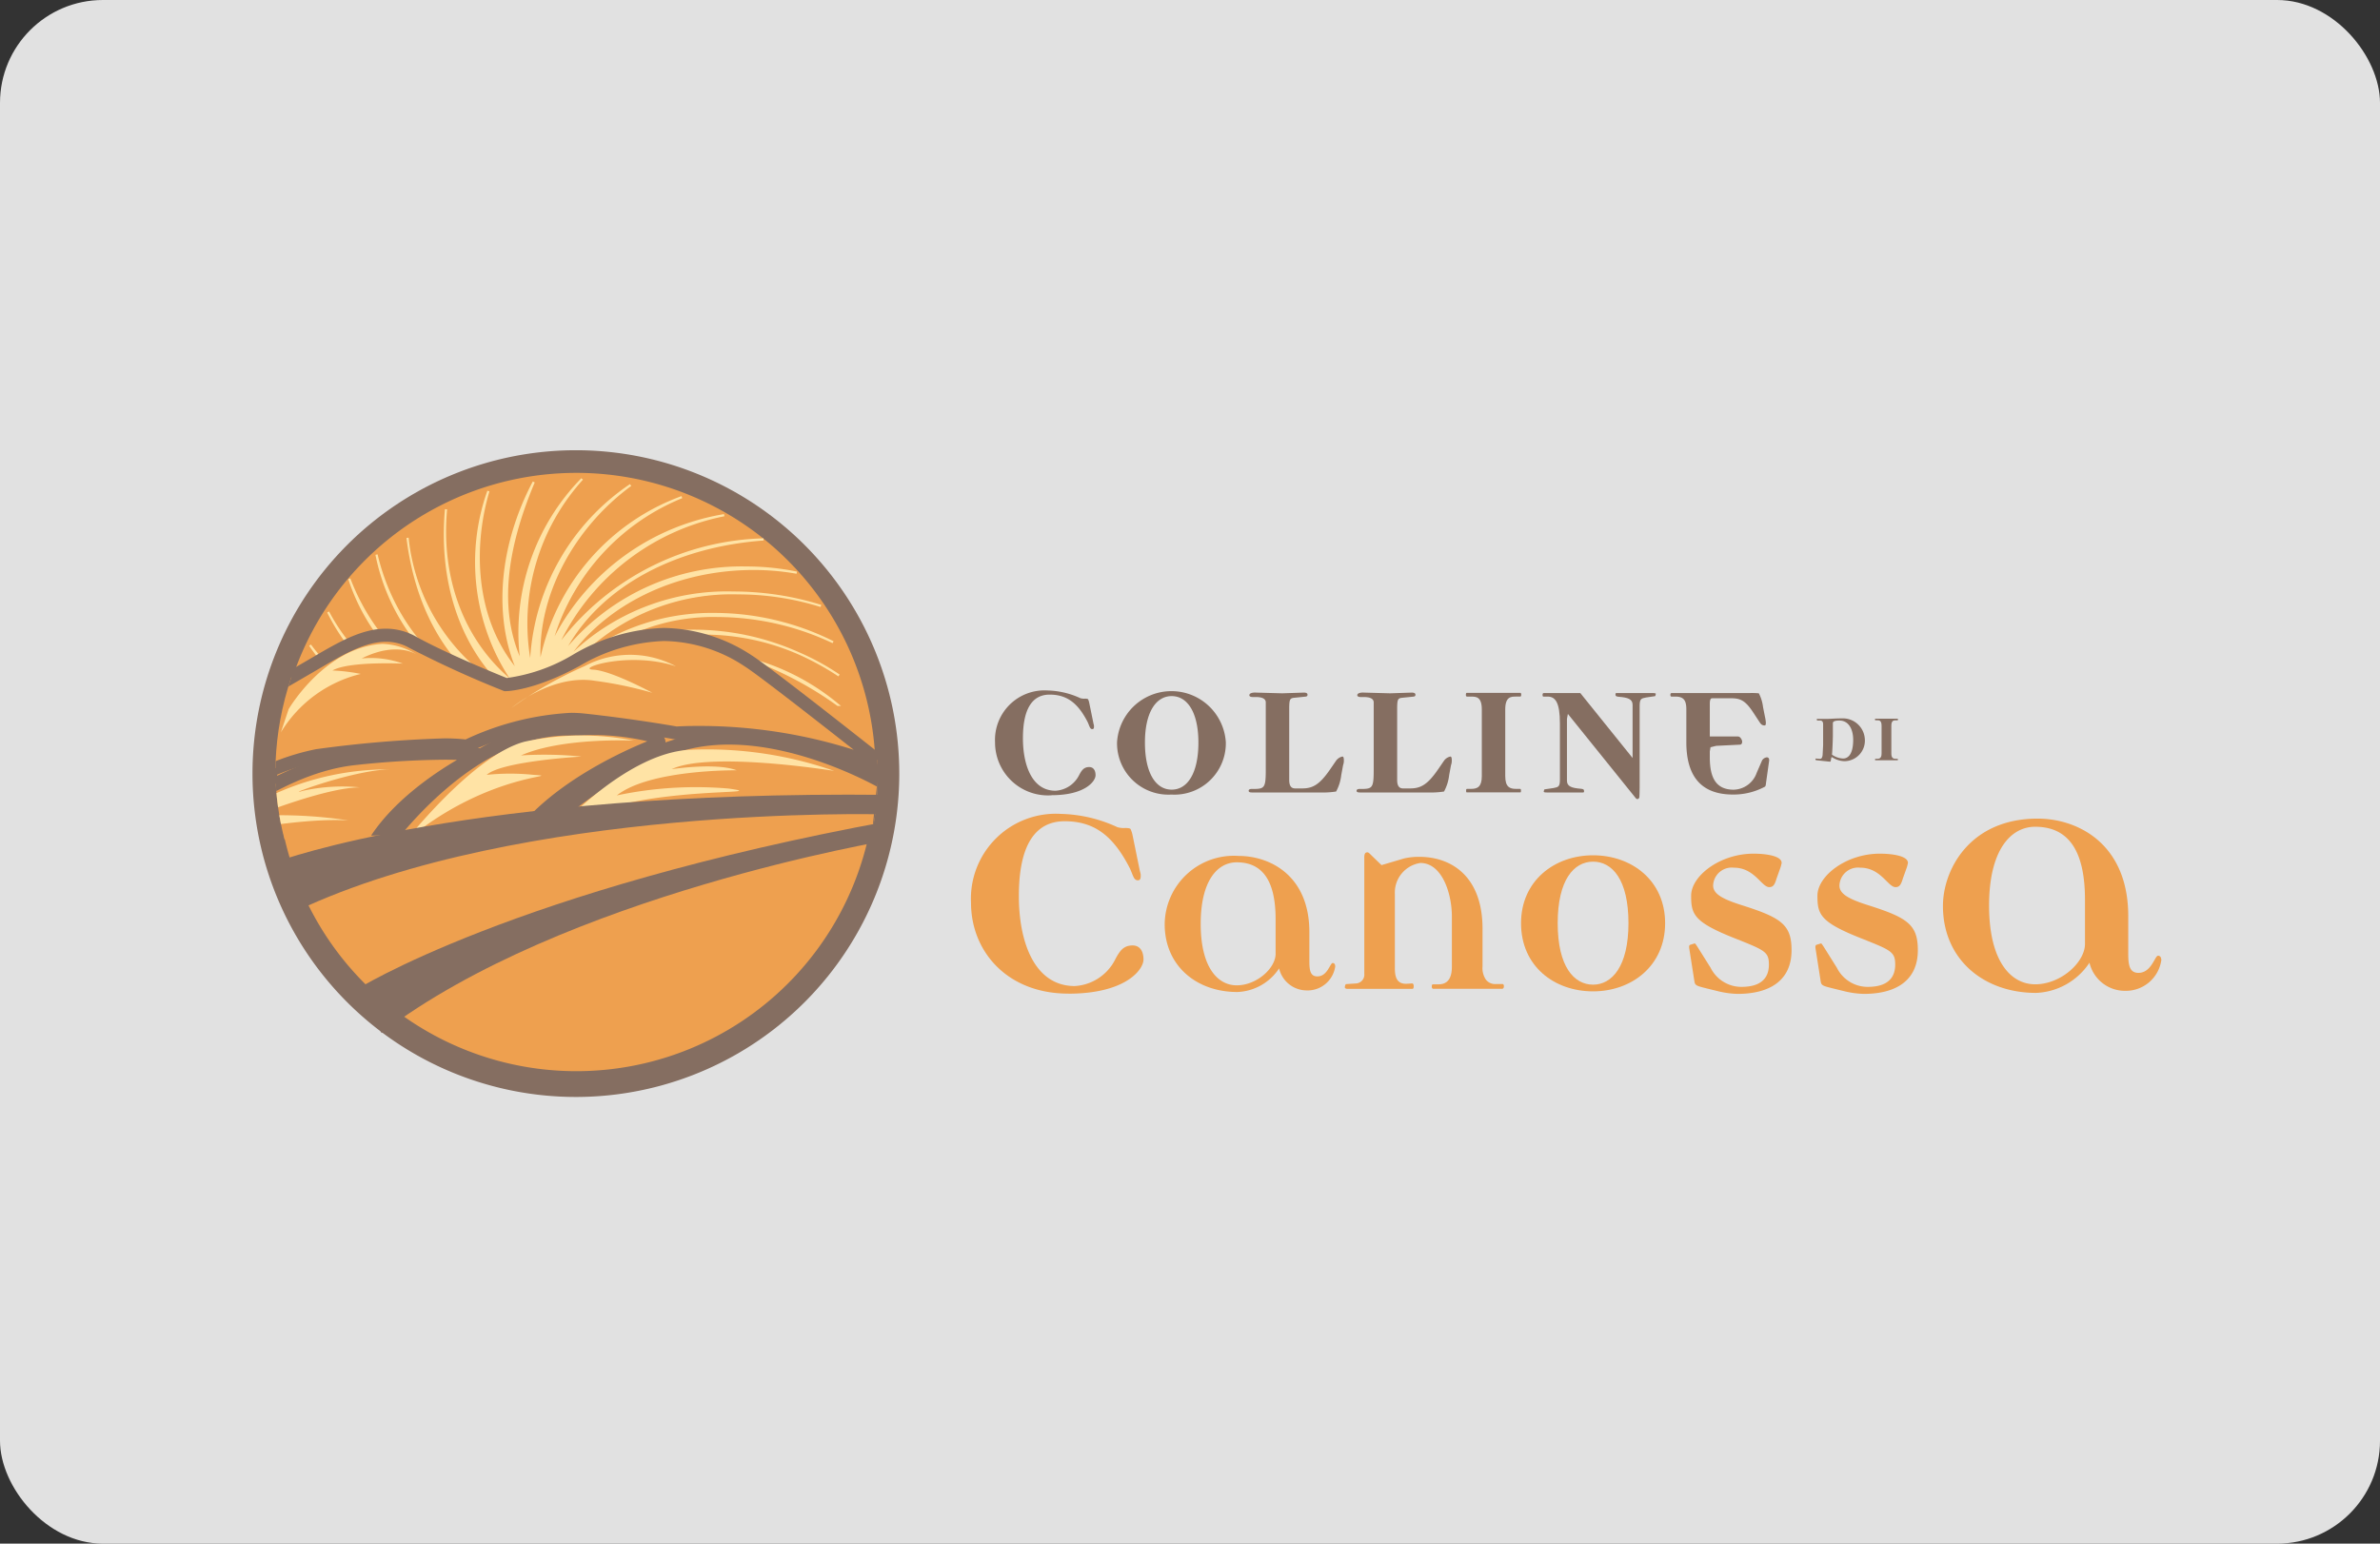 <?xml version="1.0" encoding="utf-8"?>
<svg xmlns="http://www.w3.org/2000/svg" xmlns:xlink="http://www.w3.org/1999/xlink" width="185" height="120" viewBox="0 0 185 120">
  <rect x="0" y="0" width="185" height="120" fill="#333333" stroke="none"/>
  <defs>
    <clipPath id="clip-path">
      <rect id="Rettangolo_5671" data-name="Rettangolo 5671" width="155" height="50.276" fill="none"/>
    </clipPath>
    <clipPath id="clip-path-2">
      <path id="Tracciato_124824" data-name="Tracciato 124824" d="M22.443,27.966a22.028,22.028,0,0,0,.715,5.243c6.679-.4,14.714-.544,24.36-.544,8.075,0,15.137.2,21.211.5a23.418,23.418,0,1,0-46.286-5.2" transform="translate(-22.443 -4.709)" fill="none"/>
    </clipPath>
  </defs>
  <g id="Raggruppa_88692" data-name="Raggruppa 88692" transform="translate(-10964 -16785)">
    <rect id="Rettangolo_5666" data-name="Rettangolo 5666" width="185" height="120" rx="8" transform="translate(10964 16785)" fill="#fff" opacity="0.85"/>
    <g id="Raggruppa_88691" data-name="Raggruppa 88691" transform="translate(10977 16820)">
      <g id="Raggruppa_88680" data-name="Raggruppa 88680">
        <g id="Raggruppa_88679" data-name="Raggruppa 88679" clip-path="url(#clip-path)">
          <path id="Tracciato_124798" data-name="Tracciato 124798" d="M174.462,89.494c-4.751,0-7.564-3.282-7.564-7.064a6.6,6.6,0,0,1,7-6.907,11.029,11.029,0,0,1,4.376,1.031,1.711,1.711,0,0,0,.625.064c.219,0,.375.031.407.093a2.324,2.324,0,0,1,.156.5l.531,2.6c.031.187.094.344.094.437,0,.156.031.438-.219.438-.344,0-.375-.438-.656-1-1.218-2.343-2.625-3.593-5.032-3.593-2.344,0-3.563,1.937-3.563,5.813,0,3.593,1.219,7,4.344,7a3.76,3.76,0,0,0,3.094-1.97c.375-.718.656-1.187,1.406-1.187.531,0,.844.406.844,1.093,0,.782-1.375,2.657-5.844,2.657" transform="translate(-104.42 -47.252)" fill="#eea04f"/>
          <path id="Tracciato_124799" data-name="Tracciato 124799" d="M218.186,94.7a2.212,2.212,0,0,1-2.18-1.71,4.071,4.071,0,0,1-3.245,1.834c-3.172,0-5.649-2.032-5.649-5.278a5.378,5.378,0,0,1,5.747-5.3c2.454,0,5.5,1.536,5.5,5.921v2.279c0,.694.074,1.165.62,1.165.792,0,.99-1.041,1.189-1.041.174,0,.2.174.2.273a2.174,2.174,0,0,1-2.181,1.859m-2.452-5.525c0-2.7-.818-4.435-3.023-4.435-1.487,0-2.8,1.413-2.8,4.783s1.313,4.78,2.8,4.78c1.561,0,3.023-1.338,3.023-2.452Z" transform="translate(-129.58 -52.707)" fill="#eea04f"/>
          <path id="Tracciato_124800" data-name="Tracciato 124800" d="M256.722,94.118h-5.327c-.074,0-.124-.049-.124-.174s.025-.173.1-.173h.421c.694,0,1.04-.447,1.04-1.363V88.5c0-1.809-.768-4.163-2.452-4.163a2.329,2.329,0,0,0-1.981,2.4v5.7c0,.595.049,1.339.941,1.289l.4-.025c.074,0,.124.075.124.2,0,.149-.025.223-.1.223h-5.029c-.149,0-.223-.049-.223-.124,0-.1.049-.247.1-.247l.767-.05a.688.688,0,0,0,.645-.768V83.911c0-.3.074-.4.248-.4.074,0,.149.075.272.2l.818.793,1.759-.52a5.1,5.1,0,0,1,1.189-.124c2.4,0,4.905,1.436,4.905,5.6v2.923a1.589,1.589,0,0,0,.273,1.04.914.914,0,0,0,.793.323h.47c.075,0,.124.049.124.174s-.049.2-.148.2" transform="translate(-152.976 -52.251)" fill="#eea04f"/>
          <path id="Tracciato_124801" data-name="Tracciato 124801" d="M286.708,94.69c-3.022,0-5.6-1.957-5.6-5.3,0-3.3,2.6-5.277,5.6-5.277s5.6,1.957,5.6,5.277-2.6,5.3-5.6,5.3m0-10.083c-1.487,0-2.751,1.412-2.751,4.782s1.264,4.781,2.751,4.781c1.461,0,2.75-1.412,2.75-4.781,0-3.394-1.264-4.782-2.75-4.782" transform="translate(-175.876 -52.624)" fill="#eea04f"/>
          <path id="Tracciato_124802" data-name="Tracciato 124802" d="M319.8,94.68a7.047,7.047,0,0,1-1.585-.222l-.818-.2c-.793-.2-.916-.223-.967-.569l-.4-2.552c-.025-.148,0-.248.074-.272l.322-.1c.075-.025.1.049.223.223l1.041,1.66a2.675,2.675,0,0,0,2.378,1.487c.768,0,2.155-.149,2.155-1.735,0-.991-.322-1.114-2.626-2.031-3.2-1.264-3.419-1.859-3.419-3.32,0-1.535,2.229-3.27,4.856-3.27.867,0,2.18.149,2.18.719a2.83,2.83,0,0,1-.149.521l-.247.693c-.148.5-.272.669-.57.669-.595,0-1.139-1.512-2.75-1.512a1.447,1.447,0,0,0-1.61,1.388c0,.669.769,1.065,2.255,1.536,3.047.967,3.84,1.511,3.84,3.493,0,2.379-1.734,3.393-4.187,3.393" transform="translate(-197.724 -52.417)" fill="#eea04f"/>
          <path id="Tracciato_124803" data-name="Tracciato 124803" d="M346.011,94.68a7.042,7.042,0,0,1-1.585-.222l-.818-.2c-.793-.2-.916-.223-.966-.569l-.4-2.552c-.024-.148,0-.248.075-.272l.322-.1c.074-.025.1.049.222.223l1.041,1.66a2.676,2.676,0,0,0,2.379,1.487c.767,0,2.155-.149,2.155-1.735,0-.991-.322-1.114-2.626-2.031-3.2-1.264-3.419-1.859-3.419-3.32,0-1.535,2.23-3.27,4.856-3.27.867,0,2.18.149,2.18.719a2.854,2.854,0,0,1-.149.521l-.247.693c-.149.5-.272.669-.57.669-.594,0-1.139-1.512-2.75-1.512a1.447,1.447,0,0,0-1.61,1.388c0,.669.768,1.065,2.255,1.536,3.047.967,3.84,1.511,3.84,3.493,0,2.379-1.734,3.393-4.186,3.393" transform="translate(-214.12 -52.417)" fill="#eea04f"/>
          <path id="Tracciato_124804" data-name="Tracciato 124804" d="M382.891,89.887A2.831,2.831,0,0,1,380.1,87.7a5.217,5.217,0,0,1-4.156,2.348c-4.061,0-7.234-2.6-7.234-6.758,0-2.792,2.063-6.79,7.361-6.79,3.141,0,7.043,1.967,7.043,7.582V87c0,.889.1,1.491.793,1.491,1.015,0,1.269-1.332,1.523-1.332.222,0,.254.222.254.35a2.784,2.784,0,0,1-2.792,2.378m-3.141-7.074c0-3.459-1.047-5.68-3.871-5.68-1.9,0-3.584,1.808-3.584,6.124s1.681,6.123,3.584,6.123c2,0,3.871-1.713,3.871-3.141Z" transform="translate(-230.683 -47.862)" fill="#eea04f"/>
          <path id="Tracciato_124805" data-name="Tracciato 124805" d="M344.469,59.011a1.846,1.846,0,0,1-.927-.3c-.038-.031-.069.015-.075.045l-.046.25a.066.066,0,0,1-.053.046l-.858-.092c-.182-.022-.274-.022-.274-.076,0-.03.009-.076.046-.076l.3.023c.129.008.2-.114.213-.334l.038-.722V56.141c0-.19-.076-.289-.228-.289h-.167c-.069,0-.1-.022-.1-.069s.015-.06.038-.06h.836c.2,0,.592-.038,1.085-.038a1.709,1.709,0,0,1,1.777,1.58,1.6,1.6,0,0,1-1.609,1.747m-.365-3.16c-.35,0-.509.069-.509.206v.919c0,.38-.038,1.2-.068,1.527a1.574,1.574,0,0,0,.858.3c.494,0,.789-.494.789-1.451,0-.8-.334-1.5-1.07-1.5" transform="translate(-214.12 -34.839)" fill="#856e61"/>
          <path id="Tracciato_124806" data-name="Tracciato 124806" d="M356.343,55.887h-.129c-.159,0-.349,0-.349.417v2.157c0,.357.144.417.349.417h.129c.023,0,.031.015.031.053s0,.061-.023.061h-1.731c-.022,0-.022-.023-.022-.061s.007-.053.03-.053h.129c.2,0,.349-.06.349-.417V56.3c0-.417-.19-.417-.349-.417h-.129c-.023,0-.038-.015-.038-.054s.008-.069.03-.069h1.731c.023,0,.031.022.031.069s-.015.054-.038.054" transform="translate(-221.849 -34.889)" fill="#856e61"/>
          <path id="Tracciato_124807" data-name="Tracciato 124807" d="M67.976,25.137A25.138,25.138,0,1,0,42.838,50.276,25.138,25.138,0,0,0,67.976,25.137" transform="translate(-11.074 0)" fill="#856e61"/>
          <path id="Tracciato_124808" data-name="Tracciato 124808" d="M69.335,27.963A23.256,23.256,0,1,0,46.08,51.218,23.255,23.255,0,0,0,69.335,27.963" transform="translate(-14.28 -2.946)" fill="#eea04f"/>
          <path id="Tracciato_124809" data-name="Tracciato 124809" d="M29.881,16.309a15.473,15.473,0,0,0,7.411,7.22h1.286a14.745,14.745,0,0,1-8.7-7.22m22.808,3.3a24.48,24.48,0,0,0-2.805,1.029,17.711,17.711,0,0,1,16.539-1.131c-5.161-2.281-11.3-2.532-16.332.563,5.17-4.465,13.16-4.23,19.034-1.41-6.58-3.291-14.8-3.055-20.444,1.88,4.7-5.64,12.689-6.815,19.5-4.7C61.37,13.723,53.145,14.663,48.21,20.3c3.76-5.875,11.515-8.225,18.094-7.05-6.814-1.41-14.334.94-18.329,6.58,2.821-5.875,9.4-8.7,15.745-9.165-6.345.235-12.69,3.291-16.214,8.7A18.286,18.286,0,0,1,60.665,8.789,17.987,17.987,0,0,0,47.035,19.364c1.41-5.171,5.17-10.106,10.34-11.986A17.106,17.106,0,0,0,46.331,20.539c-.471-5.405,2.585-10.81,7.05-14.1a17.7,17.7,0,0,0-7.755,14.1A16.615,16.615,0,0,1,49.621,5.968a17.08,17.08,0,0,0-4.7,14.336c-2.115-4.465-.94-9.635.94-14.1-2.35,4.465-3.289,10.106-1.175,14.806-3.29-3.76-3.76-9.4-2.35-14.1-1.645,4.936-1.175,10.811,2.115,15.041-4.231-3.29-5.874-8.46-5.4-13.631-.469,5.171.94,10.81,5.17,14.335-4.751-2.262-7.541-7.139-8.161-12.114.575,4.756,2.695,9.63,6.986,12.114-4.934-1.411-8.224-5.875-9.4-10.81,1.175,5.169,4.465,9.635,9.4,11.515-5.4-.471-9.634-4.7-11.515-9.636A15.441,15.441,0,0,0,41.1,23.529h5.622a18.508,18.508,0,0,1,16.55-3.376,15.9,15.9,0,0,0-10.586-.545m-24.217-.714a14.665,14.665,0,0,0,5.07,4.635h.226a16.877,16.877,0,0,1-5.3-4.635m1.023,4.635h.2a18,18,0,0,1-1.927-1.58,16.2,16.2,0,0,0,1.729,1.58m36.927-4.023a21.159,21.159,0,0,1,3.172,1.737,19.058,19.058,0,0,0-3.172-1.737M69.5,23.529h.011a17.88,17.88,0,0,0-6.24-3.376A27.766,27.766,0,0,1,69.5,23.529" transform="translate(-17.372 -3.734)" fill="#ffe3a5"/>
          <path id="Tracciato_124810" data-name="Tracciato 124810" d="M69.647,23.514h-.274l-.022-.016a27.559,27.559,0,0,0-6.206-3.365,16.927,16.927,0,0,0-4.875-.714,19.1,19.1,0,0,0-11.6,4.077l-.023.017-5.676,0a15.55,15.55,0,0,1-9.63-9.858l.159-.058c1.969,5.169,6.175,8.838,10.83,9.511a15.961,15.961,0,0,1-8.877-11.342l.165-.038c1.211,5.086,4.508,9.06,8.69,10.541-3.475-2.3-5.808-6.562-6.444-11.814h0l.168-.021a15.451,15.451,0,0,0,7.512,11.741c-3.5-3.234-5.2-8.278-4.689-13.96l.169.015c-.483,5.315,1.28,10.06,4.853,13.131A16.559,16.559,0,0,1,42.153,6.782l.161.051c-1.183,3.945-1.254,9.512,1.969,13.584-1.659-4.192-1.15-9.509,1.4-14.353l.152.072c-2.294,5.449-2.678,9.879-1.169,13.519A17.132,17.132,0,0,1,49.458,5.809l.124.116a16.631,16.631,0,0,0-4.1,13.864,17.608,17.608,0,0,1,7.755-13.52l.1.139c-4.486,3.306-7.2,8.469-7.056,13.327A17.3,17.3,0,0,1,57.245,7.2l.056.16A17.213,17.213,0,0,0,47.379,18.1a18.264,18.264,0,0,1,13.17-9.5l.03.167A18.161,18.161,0,0,0,47.9,18.4a20.609,20.609,0,0,1,15.714-7.916l.009.169c-6.9.511-12.487,3.554-15.193,8.209A17.762,17.762,0,0,1,62.275,12.67a19.5,19.5,0,0,1,3.944.4l-.032.166a19.086,19.086,0,0,0-3.349-.292c-5.714,0-10.962,2.409-13.993,6.357a17.48,17.48,0,0,1,12.442-4.686,22.969,22.969,0,0,1,6.82,1.042l-.049.162-.007,0a21.59,21.59,0,0,0-6.4-.978,16.72,16.72,0,0,0-12.276,4.841,17.027,17.027,0,0,1,10.474-3.4,20.721,20.721,0,0,1,9.213,2.2l-.075.152A21.014,21.014,0,0,0,60.069,16.6,15.4,15.4,0,0,0,50.9,19.355a15.919,15.919,0,0,1,7.451-1.77,20,20,0,0,1,8,1.743,19.279,19.279,0,0,1,3.186,1.745l-.1.14a21.136,21.136,0,0,0-3.159-1.73,18.315,18.315,0,0,0-7.28-1.516,17.156,17.156,0,0,0-8.167,2.047c.456-.172,1.039-.377,1.722-.588a15.991,15.991,0,0,1,10.637.546,17.956,17.956,0,0,1,6.267,3.391Zm-28.634-.169h5.58A19.268,19.268,0,0,1,58.27,19.251a17.232,17.232,0,0,1,2.845.236,15.03,15.03,0,0,0-8.5.1,24.78,24.78,0,0,0-2.8,1.025l-.08-.148a17.267,17.267,0,0,1,9.27-2.667q.424,0,.846.019c-.5-.042-1-.064-1.5-.064a15.625,15.625,0,0,0-8.318,2.287l-.1-.136A14.723,14.723,0,0,1,58.4,16.5a16.5,16.5,0,0,0-9.771,4l-.121-.118a15.626,15.626,0,0,1,7.958-5.037,15.891,15.891,0,0,0-8.3,4.911l-.135-.1A16.911,16.911,0,0,1,60.2,12.947a17.064,17.064,0,0,0-12.259,6.836L47.8,19.7a14.19,14.19,0,0,1,3.992-4.936,17.909,17.909,0,0,0-4.315,4.549l-.148-.08a18.236,18.236,0,0,1,8.111-8.79A17.746,17.746,0,0,0,47.011,19.3l-.16-.055a18.783,18.783,0,0,1,6.03-9.519,17.264,17.264,0,0,0-6.569,10.729l-.168-.006A15.79,15.79,0,0,1,50.365,8.884a17.916,17.916,0,0,0-4.757,11.558l-.167.015a16.331,16.331,0,0,1,2.021-11.91A17.207,17.207,0,0,0,44.9,20.193l-.16.048c-1.518-3.206-1.529-7.024-.021-11.619a16.262,16.262,0,0,0-.06,12.253l-.141.09A13.483,13.483,0,0,1,41.4,12a15.266,15.266,0,0,0,3.017,9.8l-.12.119a14,14,0,0,1-4.733-6.835,14.361,14.361,0,0,0,4.6,7.408l-.091.142a14.5,14.5,0,0,1-6.8-7.177,13.7,13.7,0,0,0,5.705,7.028l-.065.155a12.527,12.527,0,0,1-6.055-4.016,14.293,14.293,0,0,0,6.108,4.561l-.037.163a13.032,13.032,0,0,1-8.561-4.616,14.4,14.4,0,0,0,6.644,4.617m-2.538.169-1.32-.007A15.628,15.628,0,0,1,29.7,16.247l.15-.077A14.6,14.6,0,0,0,38.5,23.348Zm-1.268-.169h.731a14.671,14.671,0,0,1-5.09-3.028,14.635,14.635,0,0,0,4.36,3.028m-3.541.169L33.4,23.5a14.806,14.806,0,0,1-5.1-4.662l.138-.1a16.766,16.766,0,0,0,5.269,4.612Zm-3.81,0h-.492L29.34,23.5A16.22,16.22,0,0,1,27.6,21.907l.119-.119A17.98,17.98,0,0,0,29.64,23.36Z" transform="translate(-17.269 -3.634)" fill="#ffe3a5"/>
        </g>
      </g>
      <g id="Raggruppa_88682" data-name="Raggruppa 88682" transform="translate(8.403 1.763)">
        <g id="Raggruppa_88681" data-name="Raggruppa 88681" clip-path="url(#clip-path-2)">
          <path id="Tracciato_124811" data-name="Tracciato 124811" d="M102.116,63.249s-7.375-4.35-14.172-3.334-13.737,8.119-13.737,8.119l27.33.87Z" transform="translate(-54.827 -39.15)" fill="#eea04f"/>
          <path id="Tracciato_124812" data-name="Tracciato 124812" d="M100.039,68.578l-28.957-.922.807-.825c.288-.3,7.139-7.238,14.025-8.266a15.064,15.064,0,0,1,2.216-.159c6.184,0,12.042,3.413,12.288,3.558l.28.165ZM73.478,66.717l25.648.817.5-4.852c-1.234-.671-6.329-3.26-11.491-3.26a14,14,0,0,0-2.066.148c-5.184.775-10.542,5.269-12.587,7.148" transform="translate(-52.872 -38.302)" fill="#856e61"/>
          <path id="Tracciato_124813" data-name="Tracciato 124813" d="M65.786,59S58.124,61.75,54.8,66.53s-10.7.869-10.7.869,6.361-9.414,14.457-9.558S65.786,59,65.786,59" transform="translate(-35.992 -37.941)" fill="#eea04f"/>
          <path id="Tracciato_124814" data-name="Tracciato 124814" d="M48.661,68.565A14.571,14.571,0,0,1,42.633,67l-.5-.265.316-.468c.266-.393,6.6-9.634,14.869-9.782q.644-.011,1.215-.011c5.218,0,6.186.683,6.461,1.2a.749.749,0,0,1-.016.762l-.093.14-.158.057c-.075.027-7.551,2.755-10.742,7.343a6.093,6.093,0,0,1-5.324,2.593m-5.022-2.211a13.254,13.254,0,0,0,5.022,1.2,5.131,5.131,0,0,0,4.491-2.157c2.816-4.048,8.517-6.63,10.524-7.445a18.188,18.188,0,0,0-5.143-.459q-.562,0-1.2.012c-6.7.119-12.277,6.958-13.7,8.853" transform="translate(-34.762 -37.093)" fill="#856e61"/>
          <path id="Tracciato_124815" data-name="Tracciato 124815" d="M26.387,63.035s-6.067,2.9-8.464,7.257l-14.6.146s6.439-6.387,13.327-7.113,9.733-.29,9.733-.29" transform="translate(-10.484 -41.117)" fill="#eea04f"/>
          <path id="Tracciato_124816" data-name="Tracciato 124816" d="M0,70.109l.888-.881c.268-.266,6.646-6.521,13.631-7.257a68.6,68.6,0,0,1,7.051-.422,20.832,20.832,0,0,1,2.812.136l1.626.249-1.483.711c-.06.028-5.95,2.887-8.238,7.045l-.143.26Zm21.57-7.545a67.715,67.715,0,0,0-6.945.417c-5.1.538-10.021,4.335-12.05,6.087l12.971-.129c1.746-2.965,5.028-5.214,6.979-6.363-.281-.007-.6-.012-.954-.012" transform="translate(-8.403 -40.268)" fill="#856e61"/>
          <path id="Tracciato_124817" data-name="Tracciato 124817" d="M22.89,66.25A21.387,21.387,0,0,0,8.52,71.46s6.83-1.508,10.91-1.241a35.366,35.366,0,0,0-7.273-.355s5.5-2.218,8.161-2.218a14.145,14.145,0,0,0-4.436.266c-1.774.532,4.17-1.75,7.008-1.662" transform="translate(-13.733 -43.2)" fill="#ffe3a5"/>
          <path id="Tracciato_124818" data-name="Tracciato 124818" d="M49.51,67.413s5.233-6.653,9.225-7.718a20.957,20.957,0,0,1,8.516-.088s-5.588-.266-8.782,1.154a28.615,28.615,0,0,1,4.7.088s-6.209.355-7.363,1.42a17.842,17.842,0,0,1,3.637,0c2.573.177-3.459-.267-9.935,5.145" transform="translate(-39.376 -38.797)" fill="#ffe3a5"/>
          <path id="Tracciato_124819" data-name="Tracciato 124819" d="M79,68.362s5.41-6.031,10.378-6.209A30.031,30.031,0,0,1,100.507,63.8s-9.621-1.554-12.637-.135c0,0,3.46-.532,5.056.088,0,0-6.741-.088-9.315,1.952a29.76,29.76,0,0,1,8.694-.532c3.814.532-6.742-.267-11.8,2.484S79,68.362,79,68.362" transform="translate(-57.067 -40.634)" fill="#ffe3a5"/>
          <path id="Tracciato_124820" data-name="Tracciato 124820" d="M19.046,47.659s8.511-1.159,11.541-.724c0,0,5.05-2.463,9.088-2.028s7.214,1.014,7.214,1.014,8.926-.663,16.821,3.049c0,0-9.685-7.68-11.214-8.646-5.487-3.461-9.934-1.934-13.4-.051s-5.482,1.883-5.482,1.883-4.627-1.843-7.223-3.291-5.184.25-7.925,1.843l-5.482,3.185-1.3,5.793,1.01.579a17.508,17.508,0,0,1,6.347-2.606" transform="translate(-15.715 -25.697)" fill="#eea04f"/>
          <path id="Tracciato_124821" data-name="Tracciato 124821" d="M11.765,50.021l-1.619-.929,1.428-6.375,6.151-3.576c1.917-1.122,3.728-2.182,5.622-2.182a4.729,4.729,0,0,1,2.328.613c2.327,1.3,6.372,2.944,7.062,3.222a13.544,13.544,0,0,0,5.153-1.816A14.743,14.743,0,0,1,44.959,36.9a12.772,12.772,0,0,1,6.84,2.145c1.535.969,10.863,8.363,11.259,8.677l-.531.857A36.467,36.467,0,0,0,47.6,45.535c-1.019,0-1.63.044-1.636.045l-.064,0-.064-.012c-.031-.006-3.2-.581-7.176-1.009a8.986,8.986,0,0,0-.945-.049,21.557,21.557,0,0,0-7.867,2.028l-.14.068-.155-.022A12.691,12.691,0,0,0,27.83,46.5a93.656,93.656,0,0,0-9.667.815,17.082,17.082,0,0,0-6.132,2.516ZM11.3,48.584l.41.235a18.256,18.256,0,0,1,6.274-2.506l.028,0a93.158,93.158,0,0,1,9.818-.826,14.636,14.636,0,0,1,1.708.083A21.919,21.919,0,0,1,37.709,43.5a9.944,9.944,0,0,1,1.054.054c3.7.4,6.719.925,7.187,1.008.188-.012.766-.043,1.645-.043a39.784,39.784,0,0,1,12.112,1.853c-2.981-2.344-7.469-5.849-8.45-6.467a11.624,11.624,0,0,0-6.3-1.988,13.813,13.813,0,0,0-6.585,1.954c-3.534,1.923-5.636,1.945-5.724,1.945h-.1l-.091-.036A79.762,79.762,0,0,1,25.18,38.46a3.673,3.673,0,0,0-1.833-.485c-1.618,0-3.314.993-5.109,2.043l-.479.28-5.29,3.074Z" transform="translate(-14.75 -24.849)" fill="#856e61"/>
          <path id="Tracciato_124822" data-name="Tracciato 124822" d="M24.2,45.28s2.8-4.807,7.278-5.074a5.316,5.316,0,0,1,2.737.867s-1.536-1.135-4.34.268a7.319,7.319,0,0,1,3.206.4s-4.206-.2-5.475.535a13.914,13.914,0,0,1,2.2.267,10.029,10.029,0,0,0-6.209,4.54Z" transform="translate(-23.166 -26.916)" fill="#ffe3a5"/>
          <path id="Tracciato_124823" data-name="Tracciato 124823" d="M84.238,43.4a7.539,7.539,0,0,0-7.078,0,31.021,31.021,0,0,0-5.676,3.243S74.623,44,77.961,44.538a30.324,30.324,0,0,1,4.474.935s-3.206-1.736-4.608-1.8,2.737-1.468,6.41-.267" transform="translate(-53.123 -28.377)" fill="#ffe3a5"/>
        </g>
      </g>
      <g id="Raggruppa_88684" data-name="Raggruppa 88684">
        <g id="Raggruppa_88683" data-name="Raggruppa 88683" clip-path="url(#clip-path)">
          <path id="Tracciato_124825" data-name="Tracciato 124825" d="M70.567,73.574C41.3,78.952,29.064,86.7,29.064,86.7l2,3.355c14.135-10.779,39.47-15,39.47-15Zm-.254-2.032c-32.543-.344-47.3,5.166-47.3,5.166l1.446,3.849c17.43-8.243,45.508-7.5,45.508-7.5Z" transform="translate(-14.4 -44.751)" fill="#856e61"/>
          <path id="Tracciato_124826" data-name="Tracciato 124826" d="M176.3,58.036a4.113,4.113,0,0,1-4.41-4.119,3.847,3.847,0,0,1,4.082-4.028,6.419,6.419,0,0,1,2.552.6,1.016,1.016,0,0,0,.364.036c.128,0,.219.019.237.055a1.351,1.351,0,0,1,.091.292l.31,1.512c.018.11.054.2.054.255,0,.091.019.255-.127.255-.2,0-.218-.255-.382-.583-.711-1.367-1.531-2.1-2.935-2.1-1.367,0-2.078,1.13-2.078,3.39,0,2.1.711,4.082,2.533,4.082a2.192,2.192,0,0,0,1.8-1.148c.218-.419.383-.693.82-.693.31,0,.492.237.492.638,0,.456-.8,1.549-3.408,1.549" transform="translate(-107.544 -31.213)" fill="#856e61"/>
          <path id="Tracciato_124827" data-name="Tracciato 124827" d="M201.447,58.072a3.994,3.994,0,0,1-4.228-4.064,4.236,4.236,0,0,1,8.456,0,3.994,3.994,0,0,1-4.229,4.064m.019-7.654c-1.239,0-2.078,1.294-2.078,3.608,0,2.369.839,3.663,2.078,3.663s2.078-1.294,2.078-3.663c0-2.314-.839-3.608-2.078-3.608" transform="translate(-123.39 -31.304)" fill="#856e61"/>
          <path id="Tracciato_124828" data-name="Tracciato 124828" d="M231.888,55.955l-.145.784a3.491,3.491,0,0,1-.4,1.276,6.545,6.545,0,0,1-.8.073H224.8c-.164,0-.255-.036-.255-.128s.073-.145.237-.145h.128c.874,0,.966-.091.966-1.513V51.089c0-.273-.255-.419-.766-.419h-.237c-.182,0-.274-.055-.274-.145,0-.128.182-.219.529-.2l2.023.055,1.677-.055c.2,0,.292.055.292.164,0,.091-.036.127-.128.146l-.894.091c-.346.036-.4.109-.4.892v5.5c0,.438.145.656.456.656h.564c.839,0,1.367-.328,2.169-1.494l.438-.638a.81.81,0,0,1,.511-.347c.073,0,.109.092.109.292a.978.978,0,0,1-.055.364" transform="translate(-140.486 -31.483)" fill="#856e61"/>
          <path id="Tracciato_124829" data-name="Tracciato 124829" d="M254.295,55.955l-.145.784a3.5,3.5,0,0,1-.4,1.276,6.556,6.556,0,0,1-.8.073h-5.741c-.165,0-.255-.036-.255-.128s.073-.145.237-.145h.128c.875,0,.966-.091.966-1.513V51.089c0-.273-.255-.419-.766-.419h-.237c-.182,0-.274-.055-.274-.145,0-.128.182-.219.529-.2l2.023.055,1.677-.055c.2,0,.292.055.292.164,0,.091-.036.127-.128.146l-.893.091c-.346.036-.4.109-.4.892v5.5c0,.438.145.656.456.656h.564c.839,0,1.368-.328,2.169-1.494l.438-.638a.809.809,0,0,1,.51-.347c.073,0,.109.092.109.292a.971.971,0,0,1-.055.364" transform="translate(-154.505 -31.483)" fill="#856e61"/>
          <path id="Tracciato_124830" data-name="Tracciato 124830" d="M273.859,50.668h-.31c-.382,0-.839,0-.839,1v5.176c0,.856.346,1,.839,1h.31c.055,0,.073.036.073.128s0,.145-.055.145h-4.155c-.054,0-.054-.055-.054-.145s.018-.128.073-.128h.309c.493,0,.839-.146.839-1V51.67c0-1-.456-1-.839-1h-.309c-.055,0-.091-.036-.091-.128,0-.109.019-.164.073-.164h4.155c.055,0,.073.055.073.164,0,.092-.036.128-.091.128" transform="translate(-168.706 -31.518)" fill="#856e61"/>
          <path id="Tracciato_124831" data-name="Tracciato 124831" d="M294.343,50.644c0,.019-.055.036-.11.036l-.619.091c-.383.073-.492.11-.492.675v6.36c0,.474-.019.583-.019.675,0,.164-.164.255-.273.128l-5.285-6.56-.073.382v4.812c0,.456.4.565,1.056.62.219.019.274.055.274.183,0,.09-.018.109-.091.109h-2.771c-.2,0-.292-.019-.273-.073l.036-.146c0-.018.055-.036.11-.036l.62-.091c.382-.073.492-.109.492-.674V52.8c0-1.677-.364-2.1-.966-2.1h-.31c-.054,0-.073-.036-.073-.128,0-.073.018-.146.091-.146h2.843l4.064,5.048V51.337c0-.456-.4-.565-1.057-.62-.219-.018-.274-.054-.274-.182,0-.091.019-.109.091-.109h2.77c.2,0,.292.018.274.073Z" transform="translate(-178.671 -31.549)" fill="#856e61"/>
          <path id="Tracciato_124832" data-name="Tracciato 124832" d="M319.558,57.379c-.018.128-.018.292-.109.328a5.169,5.169,0,0,1-2.461.6c-2.569,0-3.627-1.53-3.627-4.064V51.693c0-.675-.182-1-.838-1h-.31c-.055,0-.091-.036-.091-.128,0-.109.036-.145.091-.145h6a5.938,5.938,0,0,1,.783.018,3.132,3.132,0,0,1,.328,1.075l.145.73a3.312,3.312,0,0,1,.073.456c0,.164-.018.237-.091.237-.237,0-.31-.128-.419-.292l-.492-.747c-.638-.966-1.039-1.075-1.75-1.075h-1.421c-.128,0-.183.146-.183.419v2.552h2.187c.2,0,.328.292.328.4,0,.073-.018.237-.183.237l-1.841.091-.437.109-.055.329v.456c0,1.548.456,2.515,1.859,2.515a1.946,1.946,0,0,0,1.786-1.312l.419-.966a.5.5,0,0,1,.365-.237c.128,0,.2.091.182.273Z" transform="translate(-195.28 -31.541)" fill="#856e61"/>
        </g>
      </g>
    </g>
  </g>
</svg>
